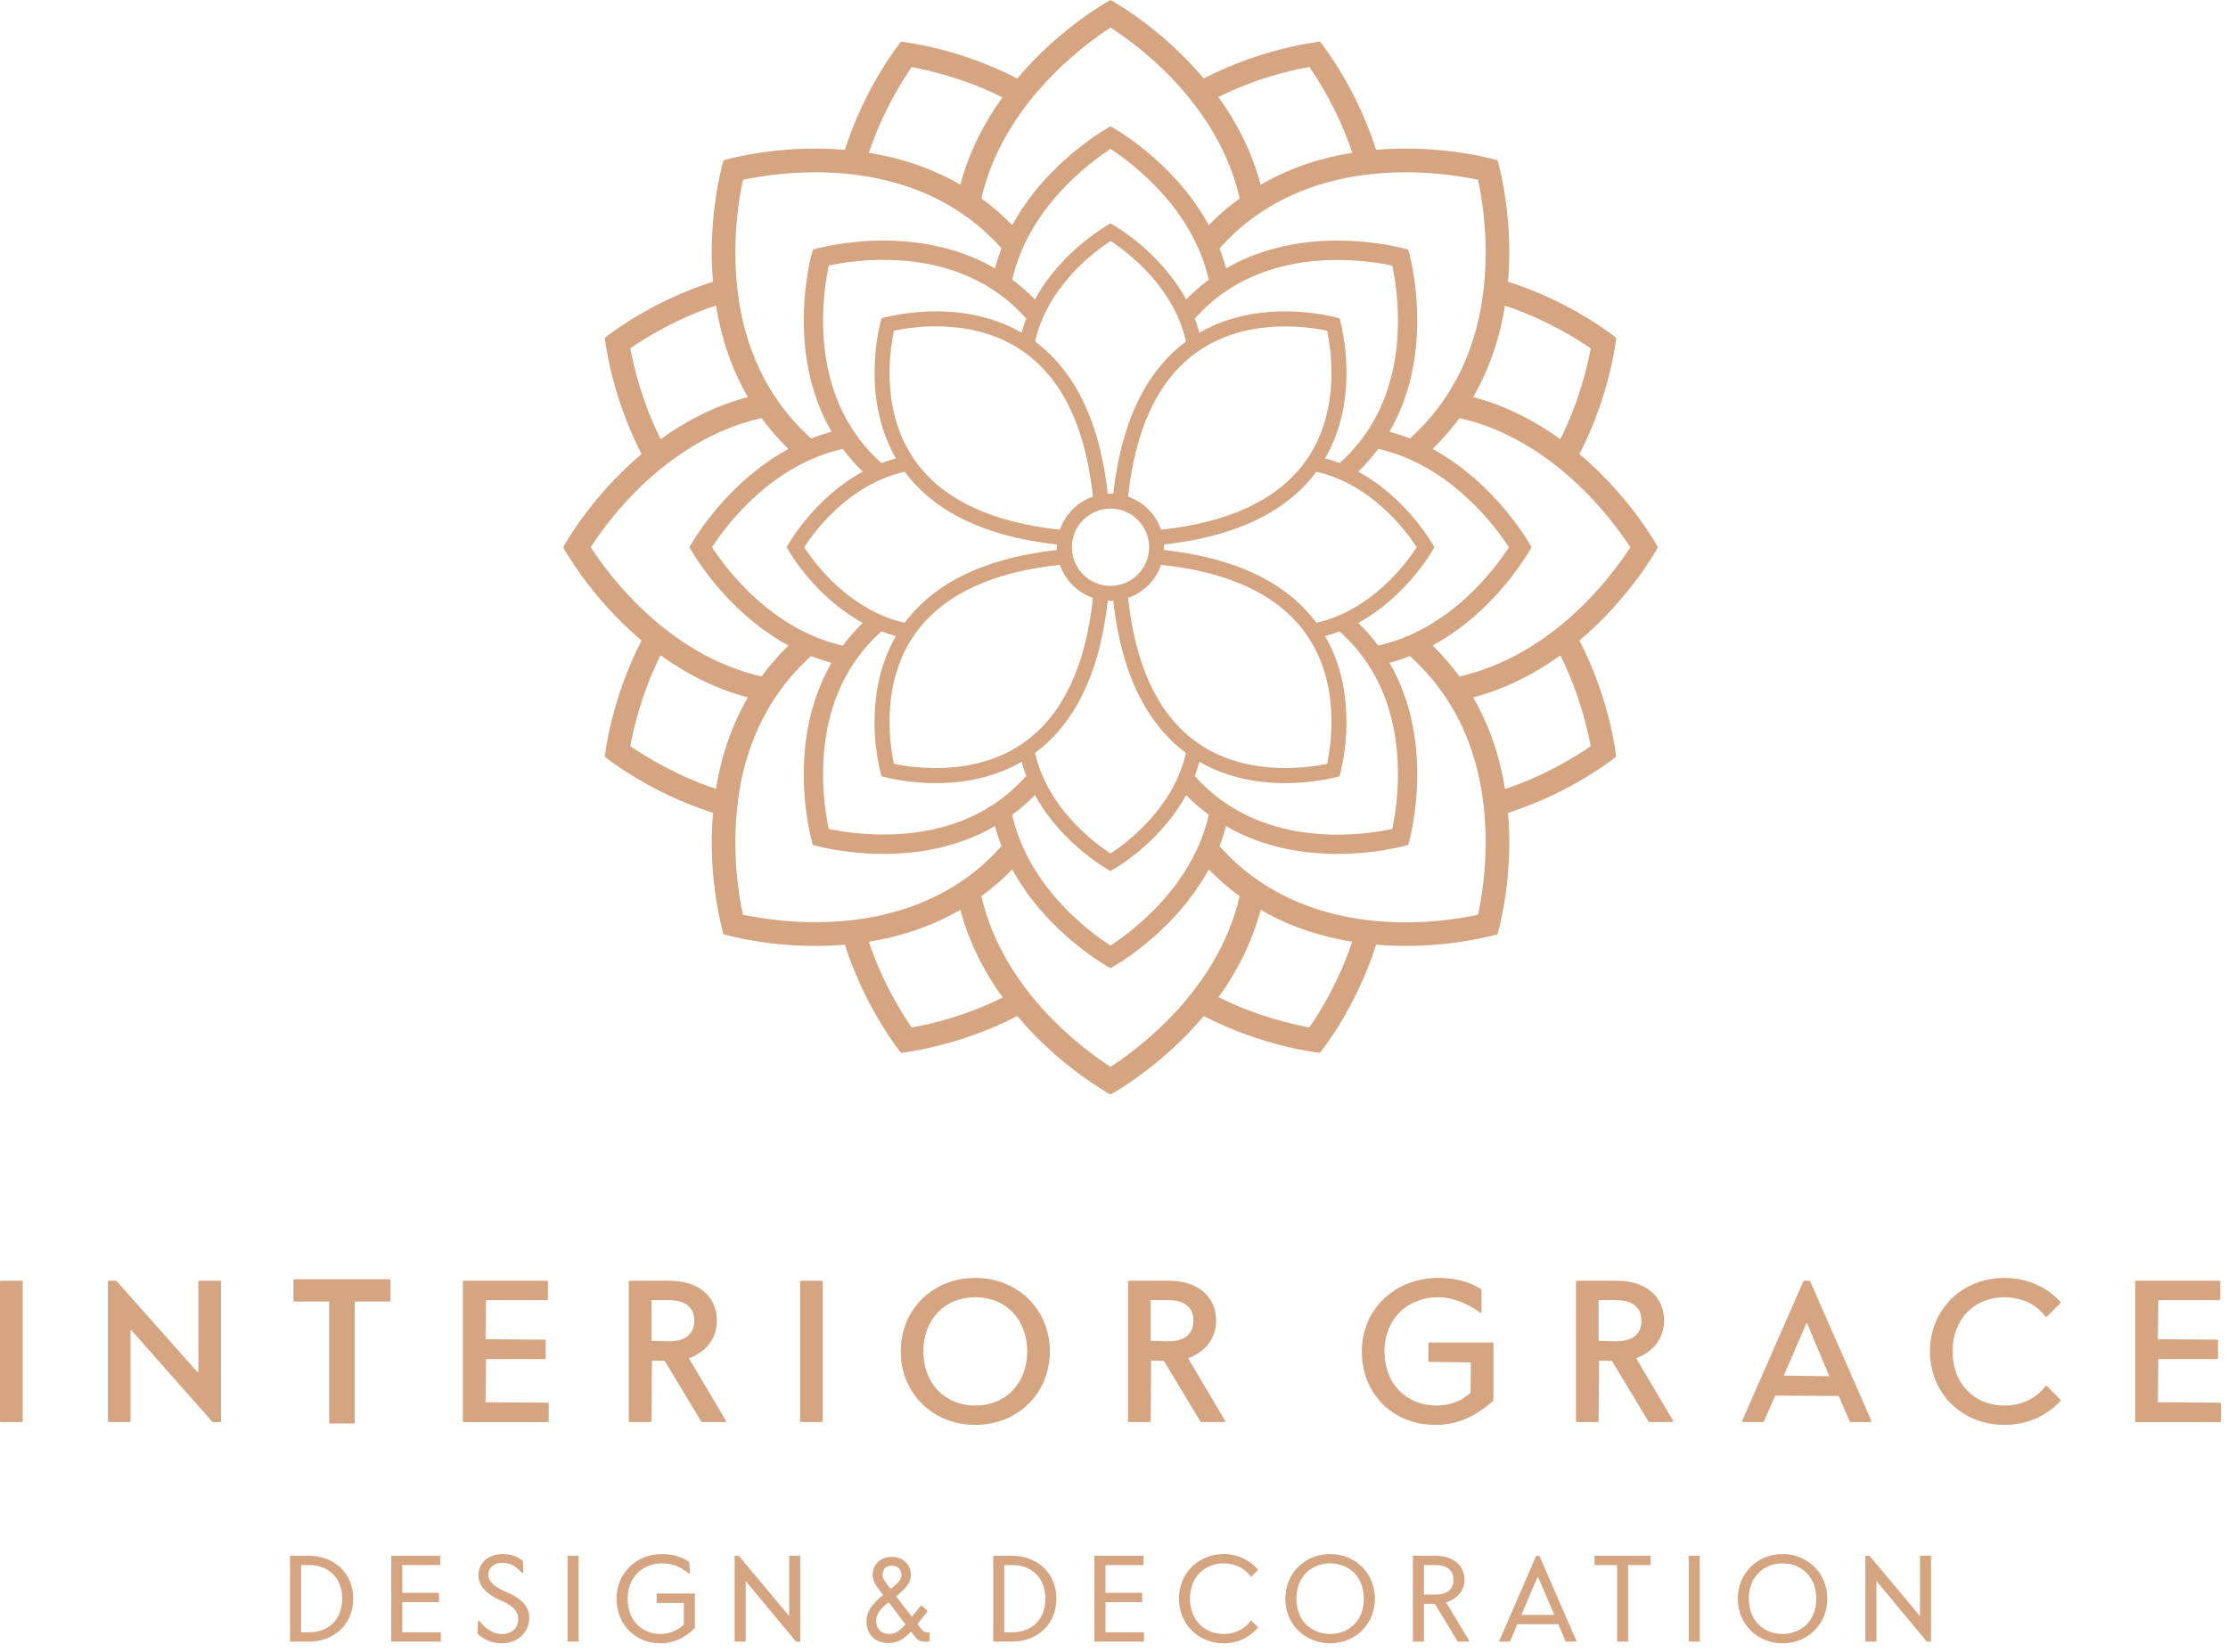 <?xml version="1.0" encoding="utf-8"?>
<!-- Generator: Adobe Illustrator 16.0.0, SVG Export Plug-In . SVG Version: 6.00 Build 0)  -->
<!DOCTYPE svg PUBLIC "-//W3C//DTD SVG 1.1//EN" "http://www.w3.org/Graphics/SVG/1.1/DTD/svg11.dtd">
<svg version="1.1" id="Layer_1" xmlns="http://www.w3.org/2000/svg" xmlns:xlink="http://www.w3.org/1999/xlink" x="0px" y="0px"
	 width="236px" height="175px" viewBox="0 0 236 175" enable-background="new 0 0 236 175" xml:space="preserve">
<g>
	<path fill="#D5A481" d="M107.75,107.644c4.626,5.492,9.882,8.311,9.882,8.311s5.251-2.818,9.878-8.309
		c6.374,3.299,12.306,3.896,12.306,3.896s3.776-4.615,5.95-11.457c7.151,0.61,12.859-1.112,12.859-1.112s1.245-4.12,1.245-9.746
		c0-0.993-0.046-2.038-0.137-3.11c6.847-2.176,11.461-5.951,11.461-5.951s-0.594-5.932-3.893-12.305
		c5.49-4.629,8.31-9.883,8.31-9.883s-2.819-5.253-8.31-9.879c3.303-6.377,3.897-12.308,3.897-12.308s-4.619-3.778-11.466-5.95
		c0.091-1.074,0.137-2.119,0.137-3.113c0-5.629-1.245-9.746-1.245-9.746s-5.708-1.721-12.859-1.112
		c-2.174-6.842-5.948-11.456-5.948-11.456s-5.932,0.597-12.305,3.898C122.883,2.818,117.632,0,117.632,0s-5.256,2.818-9.882,8.312
		c-6.378-3.302-12.309-3.896-12.309-3.896s-3.772,4.612-5.946,11.454c-7.154-0.608-12.86,1.112-12.86,1.112
		s-1.244,4.119-1.244,9.744c0,0.994,0.044,2.039,0.136,3.115c-6.847,2.173-11.463,5.95-11.463,5.95s0.595,5.931,3.895,12.308
		c-5.489,4.626-8.307,9.879-8.307,9.879s2.817,5.254,8.307,9.881c-3.3,6.375-3.895,12.308-3.895,12.308s4.616,3.776,11.463,5.95
		c-0.092,1.074-0.136,2.117-0.136,3.113c0,5.627,1.244,9.743,1.244,9.743s5.706,1.723,12.859,1.112
		c2.173,6.842,5.947,11.457,5.947,11.457S101.372,110.944,107.75,107.644z M78.697,96.905c-0.336-1.559-0.806-4.343-0.806-7.676
		c0-6.729,1.818-14.119,8.021-19.723c0.695,0.273,1.419,0.51,2.17,0.71c-2.305,3.979-2.944,8.274-2.944,11.802
		c0,4.327,0.958,7.494,0.958,7.494s10.436,3.148,19.299-1.989c0.194,0.732,0.429,1.44,0.692,2.119
		c-1.047,1.161-2.175,2.214-3.402,3.13C93.843,99.36,82.534,97.724,78.697,96.905z M80.667,44.288
		c0.821,1.131,1.77,2.228,2.85,3.279c-6.914,3.75-10.486,10.41-10.486,10.41s3.573,6.66,10.487,10.41
		c-1.077,1.054-2.029,2.149-2.851,3.279c-9.869-2.262-16.081-10.586-18.095-13.693C64.577,54.864,70.761,46.554,80.667,44.288z
		 M102.684,23.185c1.229,0.916,2.356,1.967,3.403,3.127c-0.267,0.682-0.498,1.389-0.692,2.119
		c-8.863-5.137-19.299-1.987-19.299-1.987s-0.958,3.169-0.958,7.493c0,3.525,0.64,7.822,2.944,11.801
		c-0.751,0.199-1.478,0.438-2.171,0.711c-6.201-5.605-8.02-12.993-8.02-19.723c0-3.332,0.47-6.118,0.806-7.678
		C82.54,18.229,93.843,16.595,102.684,23.185z M156.561,19.048c0.338,1.56,0.809,4.346,0.809,7.68
		c0,6.729-1.821,14.117-8.021,19.721c-0.695-0.273-1.42-0.51-2.168-0.711c2.306-3.979,2.942-8.275,2.942-11.801
		c0-4.326-0.954-7.493-0.954-7.493s-10.439-3.149-19.303,1.989c-0.197-0.732-0.426-1.439-0.691-2.121
		c1.046-1.16,2.174-2.213,3.402-3.129C141.42,16.595,152.726,18.23,156.561,19.048z M154.594,71.667
		c-0.822-1.131-1.771-2.228-2.85-3.281c6.909-3.748,10.481-10.408,10.481-10.408s-3.572-6.66-10.481-10.41
		c1.079-1.052,2.027-2.148,2.85-3.279c9.866,2.262,16.079,10.585,18.097,13.695C170.682,61.094,164.503,69.401,154.594,71.667z
		 M132.609,92.796c-1.243-0.921-2.379-1.982-3.435-3.153c0.266-0.679,0.494-1.387,0.691-2.12c8.863,5.139,19.303,1.99,19.303,1.99
		s0.954-3.167,0.954-7.494c0-3.527-0.637-7.822-2.942-11.802c0.748-0.2,1.473-0.438,2.168-0.71
		c6.199,5.603,8.021,12.992,8.021,19.72c0,3.338-0.475,6.126-0.811,7.683C152.736,97.737,141.483,99.386,132.609,92.796z
		 M87.783,87.818c-0.255-1.198-0.6-3.282-0.6-5.8c0-5.162,1.398-10.832,6.182-15.124c0.493,0.188,1.004,0.357,1.536,0.499
		c-1.773,3.06-2.266,6.365-2.266,9.076c0,3.33,0.737,5.767,0.737,5.767s8.027,2.419,14.847-1.532
		c0.138,0.519,0.297,1.02,0.481,1.506c-0.812,0.902-1.687,1.721-2.64,2.434C99.356,89.641,90.786,88.448,87.783,87.818z
		 M87.184,33.937c0-2.502,0.349-4.6,0.604-5.806c2.995-0.636,11.518-1.838,18.248,3.162c0.964,0.716,1.848,1.542,2.666,2.452
		c-0.185,0.486-0.344,0.986-0.481,1.505c-6.819-3.954-14.847-1.53-14.847-1.53s-0.737,2.437-0.737,5.764
		c0,2.712,0.492,6.018,2.266,9.077c-0.532,0.144-1.043,0.31-1.536,0.499C88.582,44.769,87.184,39.099,87.184,33.937z
		 M117.632,15.776c2.428,1.59,8.698,6.345,10.409,13.855c-0.828,0.611-1.633,1.305-2.402,2.094c-2.89-5.311-8.007-8.055-8.007-8.055
		s-5.12,2.746-8.008,8.057c-0.77-0.791-1.577-1.484-2.406-2.096C108.93,22.119,115.203,17.364,117.632,15.776z M147.477,28.136
		c0.253,1.206,0.603,3.302,0.603,5.801c0,5.162-1.398,10.832-6.183,15.123c-0.492-0.189-1.008-0.355-1.536-0.499
		c1.775-3.06,2.264-6.363,2.264-9.075c0-3.329-0.733-5.766-0.733-5.766s-8.03-2.424-14.849,1.53
		c-0.137-0.519-0.296-1.021-0.48-1.507c0.81-0.902,1.683-1.722,2.637-2.43C135.903,26.314,144.472,27.506,147.477,28.136z
		 M148.079,82.019c0,2.501-0.35,4.6-0.603,5.805c-2.996,0.639-11.516,1.838-18.253-3.16c-0.961-0.717-1.844-1.541-2.662-2.453
		c0.185-0.484,0.344-0.986,0.483-1.506c6.819,3.951,14.846,1.532,14.846,1.532s0.733-2.438,0.733-5.767
		c0-2.713-0.488-6.017-2.264-9.078c0.528-0.14,1.044-0.309,1.536-0.497C146.681,71.187,148.079,76.856,148.079,82.019z
		 M117.632,90.421c-1.875-1.229-6.686-4.883-7.994-10.649c3.665-2.718,6.76-7.589,7.697-16.126c0.102,0.006,0.194,0.015,0.297,0.015
		c0.098,0,0.195-0.01,0.294-0.015c0.941,8.535,4.034,13.408,7.697,16.124C124.312,85.538,119.507,89.192,117.632,90.421z
		 M94.686,80.919c-0.197-0.924-0.46-2.521-0.46-4.449c0-6.936,3.297-15.066,18.04-16.629c0.57,1.635,1.865,2.931,3.503,3.502
		c-0.758,7.117-3.115,12.2-7.044,15.131C103.576,82.309,97.002,81.401,94.686,80.919z M85.184,57.974
		c1.221-1.878,4.856-6.693,10.645-7.996c2.717,3.669,7.592,6.765,16.132,7.704c-0.005,0.101-0.015,0.196-0.015,0.296
		c0,0.099,0.01,0.195,0.015,0.295c-8.54,0.941-13.415,4.037-16.132,7.706C90.063,64.677,86.41,59.85,85.184,57.974z M94.226,39.483
		c0-1.916,0.267-3.521,0.462-4.449c2.312-0.49,8.851-1.404,14.014,2.43c3.944,2.929,6.308,8.018,7.067,15.148
		c-1.638,0.571-2.932,1.866-3.502,3.502C97.522,54.552,94.226,46.421,94.226,39.483z M117.635,25.532
		c1.878,1.222,6.686,4.859,7.993,10.65c-3.668,2.717-6.759,7.589-7.699,16.126c-0.102-0.005-0.199-0.015-0.297-0.015
		c-0.103,0-0.195,0.01-0.297,0.015c-0.938-8.535-4.032-13.409-7.697-16.124C110.95,30.413,115.764,26.757,117.635,25.532z
		 M140.575,35.036c0.195,0.93,0.459,2.535,0.459,4.449c0,6.938-3.298,15.067-18.043,16.629c-0.567-1.634-1.858-2.929-3.496-3.5
		c0.757-7.119,3.116-12.203,7.049-15.135C131.687,33.647,138.255,34.552,140.575,35.036z M150.073,57.978
		c-1.231,1.877-4.881,6.697-10.638,8.001c-2.715-3.671-7.595-6.767-16.14-7.708c0.008-0.098,0.018-0.194,0.018-0.293
		c0-0.1-0.01-0.195-0.018-0.295c8.545-0.94,13.422-4.036,16.14-7.705C145.19,51.276,148.842,56.099,150.073,57.978z M141.034,76.47
		c0,1.913-0.264,3.52-0.459,4.449c-2.32,0.482-8.893,1.388-14.031-2.443c-3.933-2.933-6.292-8.016-7.049-15.137
		c1.638-0.57,2.929-1.865,3.496-3.498C137.736,61.401,141.034,69.534,141.034,76.47z M117.632,62.069
		c-2.259,0-4.093-1.834-4.093-4.092c0-2.257,1.834-4.095,4.093-4.095c2.255,0,4.09,1.838,4.09,4.095
		C121.722,60.235,119.887,62.069,117.632,62.069z M143.871,65.985c5.315-2.887,8.062-8.008,8.062-8.008s-2.746-5.121-8.062-8.007
		c0.794-0.776,1.503-1.583,2.119-2.415c7.503,1.701,12.26,7.992,13.844,10.426c-1.577,2.434-6.309,8.715-13.844,10.415
		C145.374,67.565,144.668,66.76,143.871,65.985z M91.39,49.97c-5.317,2.885-8.066,8.008-8.066,8.008s2.749,5.123,8.066,8.009
		c-0.794,0.774-1.502,1.581-2.116,2.413c-7.509-1.701-12.268-7.996-13.853-10.426c1.583-2.435,6.312-8.717,13.853-10.418
		C89.886,48.388,90.596,49.194,91.39,49.97z M109.624,84.228c2.888,5.311,8.008,8.055,8.008,8.055s5.117-2.744,8.007-8.055
		c0.77,0.791,1.574,1.484,2.402,2.095c-1.711,7.518-7.987,12.272-10.413,13.858c-2.432-1.58-8.704-6.313-10.414-13.854
		C108.045,85.714,108.853,85.019,109.624,84.228z M103.947,94.94c1.129-0.823,2.227-1.761,3.277-2.837
		c3.75,6.905,10.407,10.472,10.407,10.472s6.653-3.568,10.401-10.473c1.054,1.077,2.151,2.015,3.279,2.838
		c-2.28,9.869-10.574,16.072-13.681,18.09C114.522,111.013,106.226,104.81,103.947,94.94z M133.536,96.39
		c3.185,1.846,6.525,2.867,9.693,3.382c-1.402,4.19-3.42,7.462-4.536,9.077c-1.926-0.351-5.653-1.223-9.616-3.207
		C130.954,103.039,132.588,99.948,133.536,96.39z M156.044,73.89c3.555-0.945,6.635-2.58,9.236-4.455
		c1.977,3.955,2.855,7.686,3.215,9.617c-1.612,1.116-4.876,3.139-9.074,4.538C158.911,80.419,157.89,77.078,156.044,73.89z
		 M156.044,42.065c1.844-3.182,2.864-6.518,3.373-9.684c4.199,1.4,7.46,3.414,9.082,4.527c-0.359,1.932-1.242,5.662-3.219,9.615
		C162.679,44.649,159.599,43.012,156.044,42.065z M133.536,19.567c-0.953-3.575-2.596-6.678-4.482-9.288
		c3.956-1.981,7.691-2.84,9.644-3.181c1.114,1.609,3.142,4.875,4.542,9.084C140.068,16.695,136.725,17.719,133.536,19.567z
		 M131.316,21.013c-1.128,0.822-2.229,1.762-3.278,2.84c-3.753-6.905-10.406-10.473-10.406-10.473s-6.657,3.569-10.407,10.473
		c-1.051-1.075-2.148-2.014-3.277-2.836c2.283-9.875,10.586-16.081,13.688-18.097C120.744,4.928,129.044,11.104,131.316,21.013z
		 M101.725,19.567c-3.187-1.848-6.526-2.869-9.694-3.384c1.402-4.19,3.417-7.46,4.533-9.075c1.928,0.352,5.654,1.223,9.619,3.207
		C104.304,12.919,102.672,16.009,101.725,19.567z M79.217,42.065c-3.555,0.948-6.637,2.584-9.237,4.459
		c-1.979-3.959-2.86-7.693-3.216-9.621c1.614-1.117,4.874-3.138,9.073-4.536C76.352,35.537,77.369,38.879,79.217,42.065z
		 M79.217,73.888c-1.844,3.186-2.864,6.52-3.38,9.686c-4.193-1.4-7.459-3.415-9.076-4.527c0.351-1.932,1.229-5.666,3.207-9.623
		C72.571,71.302,75.656,72.942,79.217,73.888z M101.725,96.388c0.952,3.574,2.594,6.678,4.484,9.287
		c-3.956,1.98-7.689,2.842-9.641,3.182c-1.113-1.615-3.136-4.887-4.538-9.085C95.198,99.257,98.538,98.235,101.725,96.388z"/>
</g>
<g>
	<path fill="#D5A481" d="M212.32,150.956c-4.499,0-7.89-3.345-7.89-7.787c0-4.439,3.391-7.783,7.89-7.783
		c2.338,0,4.44,0.9,5.924,2.541c0.036,0.038,0.036,0.102-0.006,0.137l-1.42,1.429c-0.02,0.015-0.046,0.028-0.072,0.028h-0.01
		c-0.03-0.008-0.056-0.016-0.072-0.044c-1.004-1.316-2.546-2.042-4.344-2.042c-3.237,0-5.496,2.357-5.496,5.734
		s2.259,5.738,5.496,5.738c1.798,0,3.34-0.729,4.344-2.049c0.017-0.021,0.042-0.037,0.072-0.037h0.01
		c0.026,0,0.053,0.011,0.072,0.03l1.42,1.421c0.042,0.041,0.044,0.102,0.006,0.143C216.761,150.052,214.658,150.956,212.32,150.956"
		/>
	<path fill="#D5A481" d="M216.746,146.918c-0.992,1.308-2.546,2.091-4.426,2.091c-3.297,0-5.6-2.4-5.6-5.84
		c0-3.437,2.303-5.836,5.6-5.836c1.88,0,3.432,0.781,4.426,2.083l1.421-1.423c-1.402-1.556-3.463-2.506-5.847-2.506
		c-4.444,0-7.791,3.303-7.791,7.682c0,4.38,3.347,7.686,7.791,7.686c2.384,0,4.444-0.955,5.849-2.506L216.746,146.918z"/>
	<path fill="#D5A481" d="M0.102,150.659c-0.056,0-0.102-0.049-0.102-0.106v-14.767c0-0.055,0.046-0.102,0.102-0.102h2.195
		c0.053,0,0.102,0.047,0.102,0.102v14.767c0,0.058-0.049,0.106-0.102,0.106H0.102z"/>
	<rect x="0.102" y="135.786" fill="#D5A481" width="2.195" height="14.767"/>
	<path fill="#D5A481" d="M22.517,150.659l-8.602-9.737l-0.09,0.03v9.601c0,0.058-0.046,0.106-0.101,0.106h-2.191
		c-0.056,0-0.104-0.049-0.104-0.106v-14.767c0-0.055,0.048-0.102,0.104-0.102h0.787l8.602,9.691l0.092-0.03v-9.56
		c0-0.055,0.046-0.102,0.099-0.102h2.195c0.056,0,0.102,0.047,0.102,0.102v14.767c0,0.058-0.046,0.106-0.102,0.106H22.517z"/>
	<path fill="#D5A481" d="M22.517,150.553l-8.522-9.7c-0.036-0.035-0.074-0.051-0.115-0.051c-0.018,0-0.039,0-0.056,0.008
		c-0.061,0.026-0.099,0.08-0.099,0.143v9.601h-2.191v-14.767h0.787l8.526,9.661c0.031,0.036,0.072,0.05,0.113,0.05
		c0.02,0,0.036-0.006,0.056-0.012c0.061-0.017,0.097-0.074,0.097-0.14v-9.56h2.195v14.767H22.517z"/>
	<path fill="#D5A481" d="M34.976,150.806c-0.056,0-0.104-0.045-0.104-0.096v-12.824h-3.688c-0.051,0-0.102-0.039-0.102-0.098v-2.155
		c0-0.058,0.051-0.103,0.102-0.103h10.081c0.056,0,0.102,0.045,0.102,0.103v2.155c0,0.059-0.046,0.098-0.102,0.098h-3.689v12.824
		c0,0.051-0.048,0.096-0.101,0.096H34.976z"/>
	<polygon fill="#D5A481" points="31.185,135.633 41.266,135.633 41.266,137.788 37.476,137.788 37.476,150.71 34.976,150.71 
		34.976,137.788 31.185,137.788 	"/>
	<path fill="#D5A481" d="M35.13,150.659c-0.056,0-0.104-0.049-0.104-0.106v-12.765l-3.689-0.05c-0.053,0-0.102-0.048-0.102-0.103
		v-1.85c0-0.055,0.049-0.102,0.102-0.102h9.777c0.055,0,0.101,0.047,0.101,0.102v1.85c0,0.055-0.046,0.103-0.101,0.103h-3.639
		l-0.054,12.814c0,0.058-0.046,0.106-0.102,0.106H35.13z"/>
	<path fill="#D5A481" d="M35.13,150.553v-12.765c0-0.084-0.07-0.152-0.154-0.152h-3.639v-1.85h9.777v1.85h-3.639
		c-0.082,0-0.155,0.068-0.155,0.152v12.765H35.13z"/>
	<path fill="#D5A481" d="M49.134,150.659c-0.055,0-0.104-0.049-0.104-0.106v-14.767c0-0.055,0.049-0.102,0.104-0.102h8.803
		c0.058,0,0.104,0.047,0.104,0.102v1.85c0,0.055-0.046,0.103-0.104,0.103h-6.457l-0.049,4.143l6.27,0.047
		c0.058,0,0.101,0.048,0.101,0.102v1.85c0,0.054-0.043,0.101-0.101,0.101h-6.221l-0.049,4.575l6.593,0.05
		c0.058,0,0.101,0.045,0.101,0.103v1.846c0,0.058-0.043,0.106-0.101,0.106H49.134z"/>
	<path fill="#D5A481" d="M49.134,150.553v-14.767h8.803v1.85h-6.457c-0.085,0-0.149,0.068-0.149,0.152v4.093
		c0,0.079,0.064,0.148,0.149,0.148H57.7v1.85h-6.221c-0.085,0-0.149,0.069-0.149,0.151v4.524c0,0.079,0.064,0.152,0.149,0.152h6.544
		v1.846H49.134z"/>
	<path fill="#D5A481" d="M74.372,150.659c-0.038,0-0.067-0.021-0.086-0.051l-3.875-6.433l-1.356-0.025l-0.053,6.402
		c0,0.058-0.046,0.106-0.102,0.106h-2.191c-0.058,0-0.104-0.049-0.104-0.106v-14.767c0-0.055,0.046-0.102,0.104-0.102h4.218
		c3.045,0,5.01,1.662,5.01,4.232c0,1.818-1.105,3.309-2.961,3.98l3.906,6.604c0.02,0.034,0.02,0.072,0,0.101
		c-0.017,0.035-0.053,0.057-0.087,0.057H74.372z M69.055,137.738c-0.031,0-0.053,0.021-0.053,0.05v4.263l1.816,0.052
		c2.249,0,2.722-1.185,2.722-2.186c0-0.992-0.473-2.179-2.722-2.179H69.055z"/>
	<path fill="#D5A481" d="M74.372,150.553l-3.875-6.428c-0.028-0.051-0.077-0.073-0.13-0.073h-1.312c-0.087,0-0.154,0.07-0.154,0.152
		v6.349h-2.191v-14.767h4.218c2.982,0,4.91,1.621,4.91,4.131c0,1.771-1.083,3.223-2.896,3.883c-0.043,0.019-0.077,0.051-0.091,0.098
		c-0.018,0.039-0.008,0.089,0.012,0.13l3.933,6.525H74.372z M69.055,137.636c-0.087,0-0.154,0.068-0.154,0.152v4.263
		c0,0.089,0.067,0.153,0.154,0.153h1.764c2.333,0,2.825-1.244,2.825-2.287s-0.492-2.281-2.825-2.281H69.055z"/>
	<path fill="#D5A481" d="M84.845,150.659c-0.054,0-0.1-0.049-0.1-0.106v-14.767c0-0.055,0.046-0.102,0.1-0.102h2.195
		c0.053,0,0.102,0.047,0.102,0.102v14.767c0,0.058-0.049,0.106-0.102,0.106H84.845z"/>
	<rect x="84.845" y="135.786" fill="#D5A481" width="2.195" height="14.767"/>
	<path fill="#D5A481" d="M103.306,150.957c-4.5,0-7.896-3.346-7.896-7.788c0-4.439,3.396-7.783,7.896-7.783
		c4.502,0,7.899,3.344,7.899,7.783C111.205,147.611,107.808,150.957,103.306,150.957 M103.306,137.429
		c-3.238,0-5.499,2.363-5.499,5.74s2.261,5.738,5.499,5.738c3.24,0,5.498-2.361,5.498-5.738S106.546,137.429,103.306,137.429"/>
	<path fill="#D5A481" d="M103.306,150.854c-4.442,0-7.792-3.303-7.792-7.686c0-4.379,3.35-7.682,7.792-7.682
		c4.444,0,7.795,3.303,7.795,7.682C111.101,147.552,107.75,150.854,103.306,150.854 M103.306,137.327
		c-3.297,0-5.599,2.405-5.599,5.842c0,3.439,2.302,5.84,5.599,5.84c3.298,0,5.6-2.4,5.6-5.84
		C108.905,139.732,106.604,137.327,103.306,137.327"/>
	<path fill="#D5A481" d="M127.248,150.659c-0.036,0-0.07-0.021-0.087-0.051l-3.875-6.433l-1.356-0.025l-0.05,6.402
		c0,0.058-0.047,0.106-0.104,0.106h-2.193c-0.053,0-0.099-0.049-0.099-0.106v-14.767c0-0.055,0.046-0.102,0.099-0.102h4.221
		c3.045,0,5.011,1.662,5.011,4.232c0,1.818-1.107,3.309-2.96,3.98l3.901,6.604c0.024,0.034,0.024,0.072,0.005,0.101
		c-0.02,0.035-0.053,0.057-0.089,0.057H127.248z M121.93,137.738c-0.028,0-0.05,0.021-0.05,0.05v4.263l1.816,0.052
		c2.249,0,2.717-1.185,2.717-2.186c0-0.992-0.468-2.179-2.717-2.179H121.93z"/>
	<path fill="#D5A481" d="M127.248,150.553l-3.875-6.428c-0.029-0.051-0.077-0.073-0.13-0.073h-1.313
		c-0.084,0-0.154,0.07-0.154,0.152v6.349h-2.193v-14.767h4.221c2.981,0,4.91,1.621,4.91,4.131c0,1.771-1.084,3.223-2.896,3.883
		c-0.041,0.019-0.075,0.051-0.09,0.098c-0.017,0.039-0.012,0.089,0.01,0.13l3.934,6.525H127.248z M121.93,137.636
		c-0.084,0-0.154,0.068-0.154,0.152v4.263c0,0.089,0.07,0.153,0.154,0.153h1.767c2.331,0,2.82-1.244,2.82-2.287
		s-0.489-2.281-2.82-2.281H121.93z"/>
	<path fill="#D5A481" d="M174.704,150.659c-0.039,0-0.07-0.021-0.087-0.051l-3.875-6.433l-1.358-0.025l-0.051,6.402
		c0,0.058-0.045,0.106-0.102,0.106h-2.195c-0.056,0-0.099-0.049-0.099-0.106v-14.767c0-0.055,0.043-0.102,0.099-0.102h4.223
		c3.04,0,5.009,1.662,5.009,4.232c0,1.818-1.11,3.309-2.963,3.98l3.909,6.604c0.014,0.034,0.014,0.072,0,0.101
		c-0.02,0.035-0.054,0.057-0.087,0.057H174.704z M169.384,137.738c-0.031,0-0.051,0.021-0.051,0.05v4.263l1.816,0.052
		c2.247,0,2.72-1.185,2.72-2.186c0-0.992-0.473-2.179-2.72-2.179H169.384z"/>
	<path fill="#D5A481" d="M174.704,150.553l-3.877-6.428c-0.027-0.051-0.078-0.073-0.129-0.073h-1.314
		c-0.084,0-0.152,0.07-0.152,0.152v6.349h-2.195v-14.767h4.223c2.979,0,4.907,1.621,4.907,4.131c0,1.771-1.083,3.223-2.896,3.883
		c-0.043,0.019-0.074,0.051-0.092,0.098c-0.012,0.039-0.009,0.089,0.015,0.13l3.934,6.525H174.704z M169.384,137.636
		c-0.084,0-0.152,0.068-0.152,0.152v4.263c0,0.089,0.068,0.153,0.152,0.153h1.766c2.334,0,2.821-1.244,2.821-2.287
		s-0.487-2.281-2.821-2.281H169.384z"/>
	<path fill="#D5A481" d="M196.026,150.659c-0.041,0-0.077-0.027-0.094-0.062l-1.166-2.708l-6.725-0.031l-1.209,2.739
		c-0.017,0.035-0.055,0.062-0.094,0.062h-2.099c-0.034,0-0.068-0.021-0.087-0.049c-0.018-0.031-0.022-0.066-0.008-0.096
		l6.477-14.768c0.017-0.037,0.051-0.062,0.094-0.062h0.533c0.039,0,0.077,0.025,0.094,0.062l6.477,14.768
		c0.01,0.029,0.01,0.064-0.01,0.096c-0.017,0.027-0.051,0.049-0.087,0.049H196.026z M191.382,140.192
		c-0.021,0-0.039,0.016-0.049,0.031l-2.386,5.507l4.825,0.073l-2.345-5.58L191.382,140.192z"/>
	<path fill="#D5A481" d="M196.026,150.553l-1.168-2.707c-0.023-0.055-0.079-0.089-0.137-0.089h-6.68
		c-0.058,0-0.113,0.034-0.137,0.089l-1.166,2.707h-2.099l6.476-14.767h0.533l6.474,14.767H196.026z M191.382,140.093
		c-0.061,0-0.116,0.035-0.14,0.087l-2.392,5.513c-0.02,0.047-0.015,0.102,0.015,0.146c0.026,0.044,0.072,0.067,0.128,0.067h4.779
		c0.051,0,0.1-0.023,0.126-0.067c0.031-0.044,0.036-0.099,0.015-0.146l-2.389-5.513
		C191.497,140.128,191.442,140.093,191.382,140.093"/>
	<path fill="#D5A481" d="M226.276,150.659c-0.056,0-0.104-0.049-0.104-0.106v-14.767c0-0.055,0.049-0.102,0.104-0.102h8.803
		c0.058,0,0.101,0.047,0.101,0.102v1.85c0,0.055-0.043,0.103-0.101,0.103h-6.457l-0.051,4.143l6.271,0.047
		c0.059,0,0.101,0.048,0.101,0.102v1.85c0,0.054-0.042,0.101-0.101,0.101h-6.22l-0.051,4.575l6.594,0.05
		c0.054,0,0.102,0.045,0.102,0.103v1.846c0,0.058-0.048,0.106-0.102,0.106H226.276z"/>
	<path fill="#D5A481" d="M226.276,150.553v-14.767h8.803v1.85h-6.457c-0.085,0-0.157,0.068-0.157,0.152v4.093
		c0,0.079,0.072,0.148,0.157,0.148h6.22v1.85h-6.22c-0.085,0-0.157,0.069-0.157,0.151v4.524c0,0.079,0.072,0.152,0.157,0.152h6.543
		v1.846H226.276z"/>
	<path fill="#D5A481" d="M152.064,150.957c-4.526,0-7.811-3.273-7.811-7.788c0-4.439,3.479-7.783,8.09-7.783
		c1.776,0,3.263,0.387,4.539,1.188c0.026,0.021,0.048,0.049,0.048,0.088v2.311c0,0.043-0.023,0.079-0.058,0.094
		c-0.015,0.007-0.029,0.011-0.048,0.011c-0.022,0-0.041-0.007-0.059-0.021c-1.401-1.027-2.996-1.627-4.382-1.627
		c-3.373,0-5.735,2.363-5.735,5.74s2.271,5.738,5.519,5.738c1.383,0,2.628-0.469,3.609-1.347l0.022-3.226l-4.401-0.053
		c-0.058,0-0.102-0.044-0.102-0.106v-1.841c0-0.059,0.044-0.107,0.102-0.107h6.693c0.056,0,0.101,0.049,0.101,0.107v6.065
		C156.125,150.189,154.245,150.957,152.064,150.957"/>
	<path fill="#D5A481" d="M152.064,150.854c-4.464,0-7.709-3.229-7.709-7.686c0-4.379,3.436-7.682,7.988-7.682
		c1.759,0,3.227,0.379,4.481,1.174v2.311c-1.424-1.045-3.026-1.645-4.44-1.645c-3.436,0-5.834,2.405-5.834,5.842
		c0,3.439,2.312,5.84,5.617,5.84c1.404,0,2.679-0.476,3.68-1.375c0.034-0.027,0.051-0.07,0.051-0.109v-3.189
		c0-0.082-0.067-0.159-0.152-0.159h-4.348v-1.841h6.693v6.065C156.078,150.097,154.219,150.854,152.064,150.854"/>
</g>
<g>
	<path fill="#D5A481" d="M30.722,164.823h2.029c2.48,0,4.664,1.701,4.664,4.547c0,2.848-2.184,4.549-4.664,4.549h-2.029V164.823z
		 M31.892,172.927h0.883c1.924,0,3.468-1.256,3.468-3.557s-1.544-3.56-3.468-3.56h-0.883V172.927z"/>
	<path fill="#D5A481" d="M41.444,164.823h5.195v0.987h-4.027v2.938h3.885v0.983h-3.885v3.195h4.08v0.992h-5.248V164.823z"/>
	<path fill="#D5A481" d="M50.772,171.708c0.545,0.691,1.286,1.4,2.389,1.4c1.078,0,1.73-0.633,1.73-1.58
		c0-0.976-0.789-1.525-1.938-2.014c-1.299-0.562-2.273-1.439-2.273-2.654c0-1.377,1.183-2.221,2.587-2.221
		c0.924,0,1.647,0.325,2.118,0.73l0.053,1.245h-0.171c-0.599-0.704-1.311-1.044-2.041-1.044c-0.881,0-1.506,0.536-1.506,1.252
		c0,0.817,0.791,1.366,1.947,1.855c1.47,0.621,2.394,1.459,2.394,2.692c0,1.546-1.207,2.729-2.9,2.729
		c-1.235,0-2.065-0.522-2.597-1.035l0.077-1.356H50.772z"/>
	<path fill="#D5A481" d="M60.115,164.823h1.17v9.096h-1.17V164.823z"/>
	<path fill="#D5A481" d="M69.552,168.821h4.054v3.654c-1.002,1-2.198,1.624-3.689,1.624c-2.521,0-4.604-1.912-4.604-4.729
		c0-2.824,2.198-4.73,4.784-4.73c1.299,0,2.261,0.379,2.91,0.844l0.08,1.195h-0.159c-0.997-0.806-1.834-1.051-2.821-1.051
		c-1.78,0-3.626,1.232-3.626,3.742c0,2.512,1.729,3.738,3.472,3.738c0.847,0,1.752-0.297,2.482-0.994v-2.303h-2.883V168.821z"/>
	<path fill="#D5A481" d="M84.321,173.919l-5.335-6.422v6.422h-1.173v-9.096h0.441l5.342,6.395v-6.395h1.171v9.096H84.321z"/>
	<path fill="#D5A481" d="M93.538,168.979c-0.779-1.011-1.103-1.503-1.103-2.146c0-1.088,0.842-1.89,2.026-1.89
		c1.235,0,2.027,0.855,2.027,1.89c0,0.78-0.403,1.339-1.576,2.292l1.68,2.151l0.897-1.099c0.048-0.068,0.116-0.08,0.179-0.025
		l0.509,0.442c0.065,0.05,0.08,0.11,0.026,0.181l-1.016,1.284l0.432,0.558c0.164,0.215,0.31,0.311,0.52,0.311h0.195
		c0.077,0,0.128,0.055,0.128,0.138v0.723c0,0.079-0.051,0.132-0.128,0.132h-0.351c-0.523,0-0.77-0.118-1.131-0.61l-0.351-0.454
		c-0.771,0.83-1.474,1.209-2.396,1.209c-1.491,0-2.321-0.977-2.321-2.317C91.786,170.774,92.319,169.966,93.538,168.979z
		 M94.189,173.1c0.608,0,1.091-0.288,1.728-1.013l-1.793-2.34c-0.927,0.73-1.317,1.283-1.317,1.936
		C92.807,172.556,93.307,173.1,94.189,173.1z M95.476,166.811c0-0.53-0.403-0.95-1.014-0.95c-0.625,0-0.977,0.42-0.977,0.963
		c0,0.375,0.197,0.666,0.856,1.518C95.333,167.574,95.476,167.243,95.476,166.811z"/>
	<path fill="#D5A481" d="M105.206,164.823h2.029c2.479,0,4.664,1.701,4.664,4.547c0,2.848-2.186,4.549-4.664,4.549h-2.029V164.823z
		 M106.374,172.927h0.886c1.923,0,3.468-1.256,3.468-3.557s-1.545-3.56-3.468-3.56h-0.886V172.927z"/>
	<path fill="#D5A481" d="M115.925,164.823h5.199v0.987h-4.027v2.938h3.888v0.983h-3.888v3.195h4.08v0.992h-5.252V164.823z"/>
	<path fill="#D5A481" d="M151.989,169.916h-1.155v4.003h-1.171v-9.096h2.403c1.769,0,3.058,0.949,3.058,2.549
		c0,1.297-0.948,2.077-1.95,2.39l2.51,4.157h-1.274L151.989,169.916z M150.834,168.929h1.262c1.183,0,1.855-0.549,1.855-1.557
		c0-1.018-0.673-1.562-1.855-1.562h-1.262V168.929z"/>
	<path fill="#D5A481" d="M165.064,172.071h-4.343l-0.777,1.848h-1.172l3.952-9.096h0.337l3.95,9.096h-1.168L165.064,172.071z
		 M161.153,171.086h3.482l-1.742-4.08L161.153,171.086z"/>
	<path fill="#D5A481" d="M168.898,164.823h5.953v0.987h-2.396v8.108h-1.165v-8.108h-2.392V164.823z"/>
	<path fill="#D5A481" d="M178.878,164.823h1.168v9.096h-1.168V164.823z"/>
	<path fill="#D5A481" d="M188.814,164.64c2.656,0,4.743,2.017,4.743,4.73c0,2.717-2.087,4.729-4.743,4.729
		c-2.646,0-4.739-2.013-4.739-4.729C184.075,166.656,186.168,164.64,188.814,164.64z M188.814,173.108
		c1.981,0,3.576-1.4,3.576-3.738s-1.595-3.742-3.576-3.742c-1.972,0-3.571,1.404-3.571,3.742S186.843,173.108,188.814,173.108z"/>
	<path fill="#D5A481" d="M204.1,173.919l-5.342-6.422v6.422h-1.17v-9.096h0.441l5.345,6.395v-6.395h1.17v9.096H204.1z"/>
	<path fill="#D5A481" d="M140.893,164.64c2.651,0,4.744,2.017,4.744,4.73c0,2.717-2.093,4.729-4.744,4.729s-4.743-2.013-4.743-4.729
		C136.149,166.656,138.241,164.64,140.893,164.64z M140.893,173.108c1.979,0,3.573-1.4,3.573-3.738s-1.595-3.742-3.573-3.742
		c-1.974,0-3.576,1.404-3.576,3.742S138.919,173.108,140.893,173.108z"/>
	<path fill="#D5A481" d="M132.516,171.669c-0.647,0.92-1.696,1.439-2.893,1.439c-1.972,0-3.574-1.4-3.574-3.738
		s1.603-3.742,3.574-3.742c1.196,0,2.245,0.521,2.893,1.441l0.75-0.75c-0.864-1.033-2.157-1.68-3.643-1.68
		c-2.651,0-4.742,2.017-4.742,4.73c0,2.717,2.091,4.729,4.742,4.729c1.485,0,2.778-0.646,3.644-1.681L132.516,171.669z"/>
</g>
</svg>
